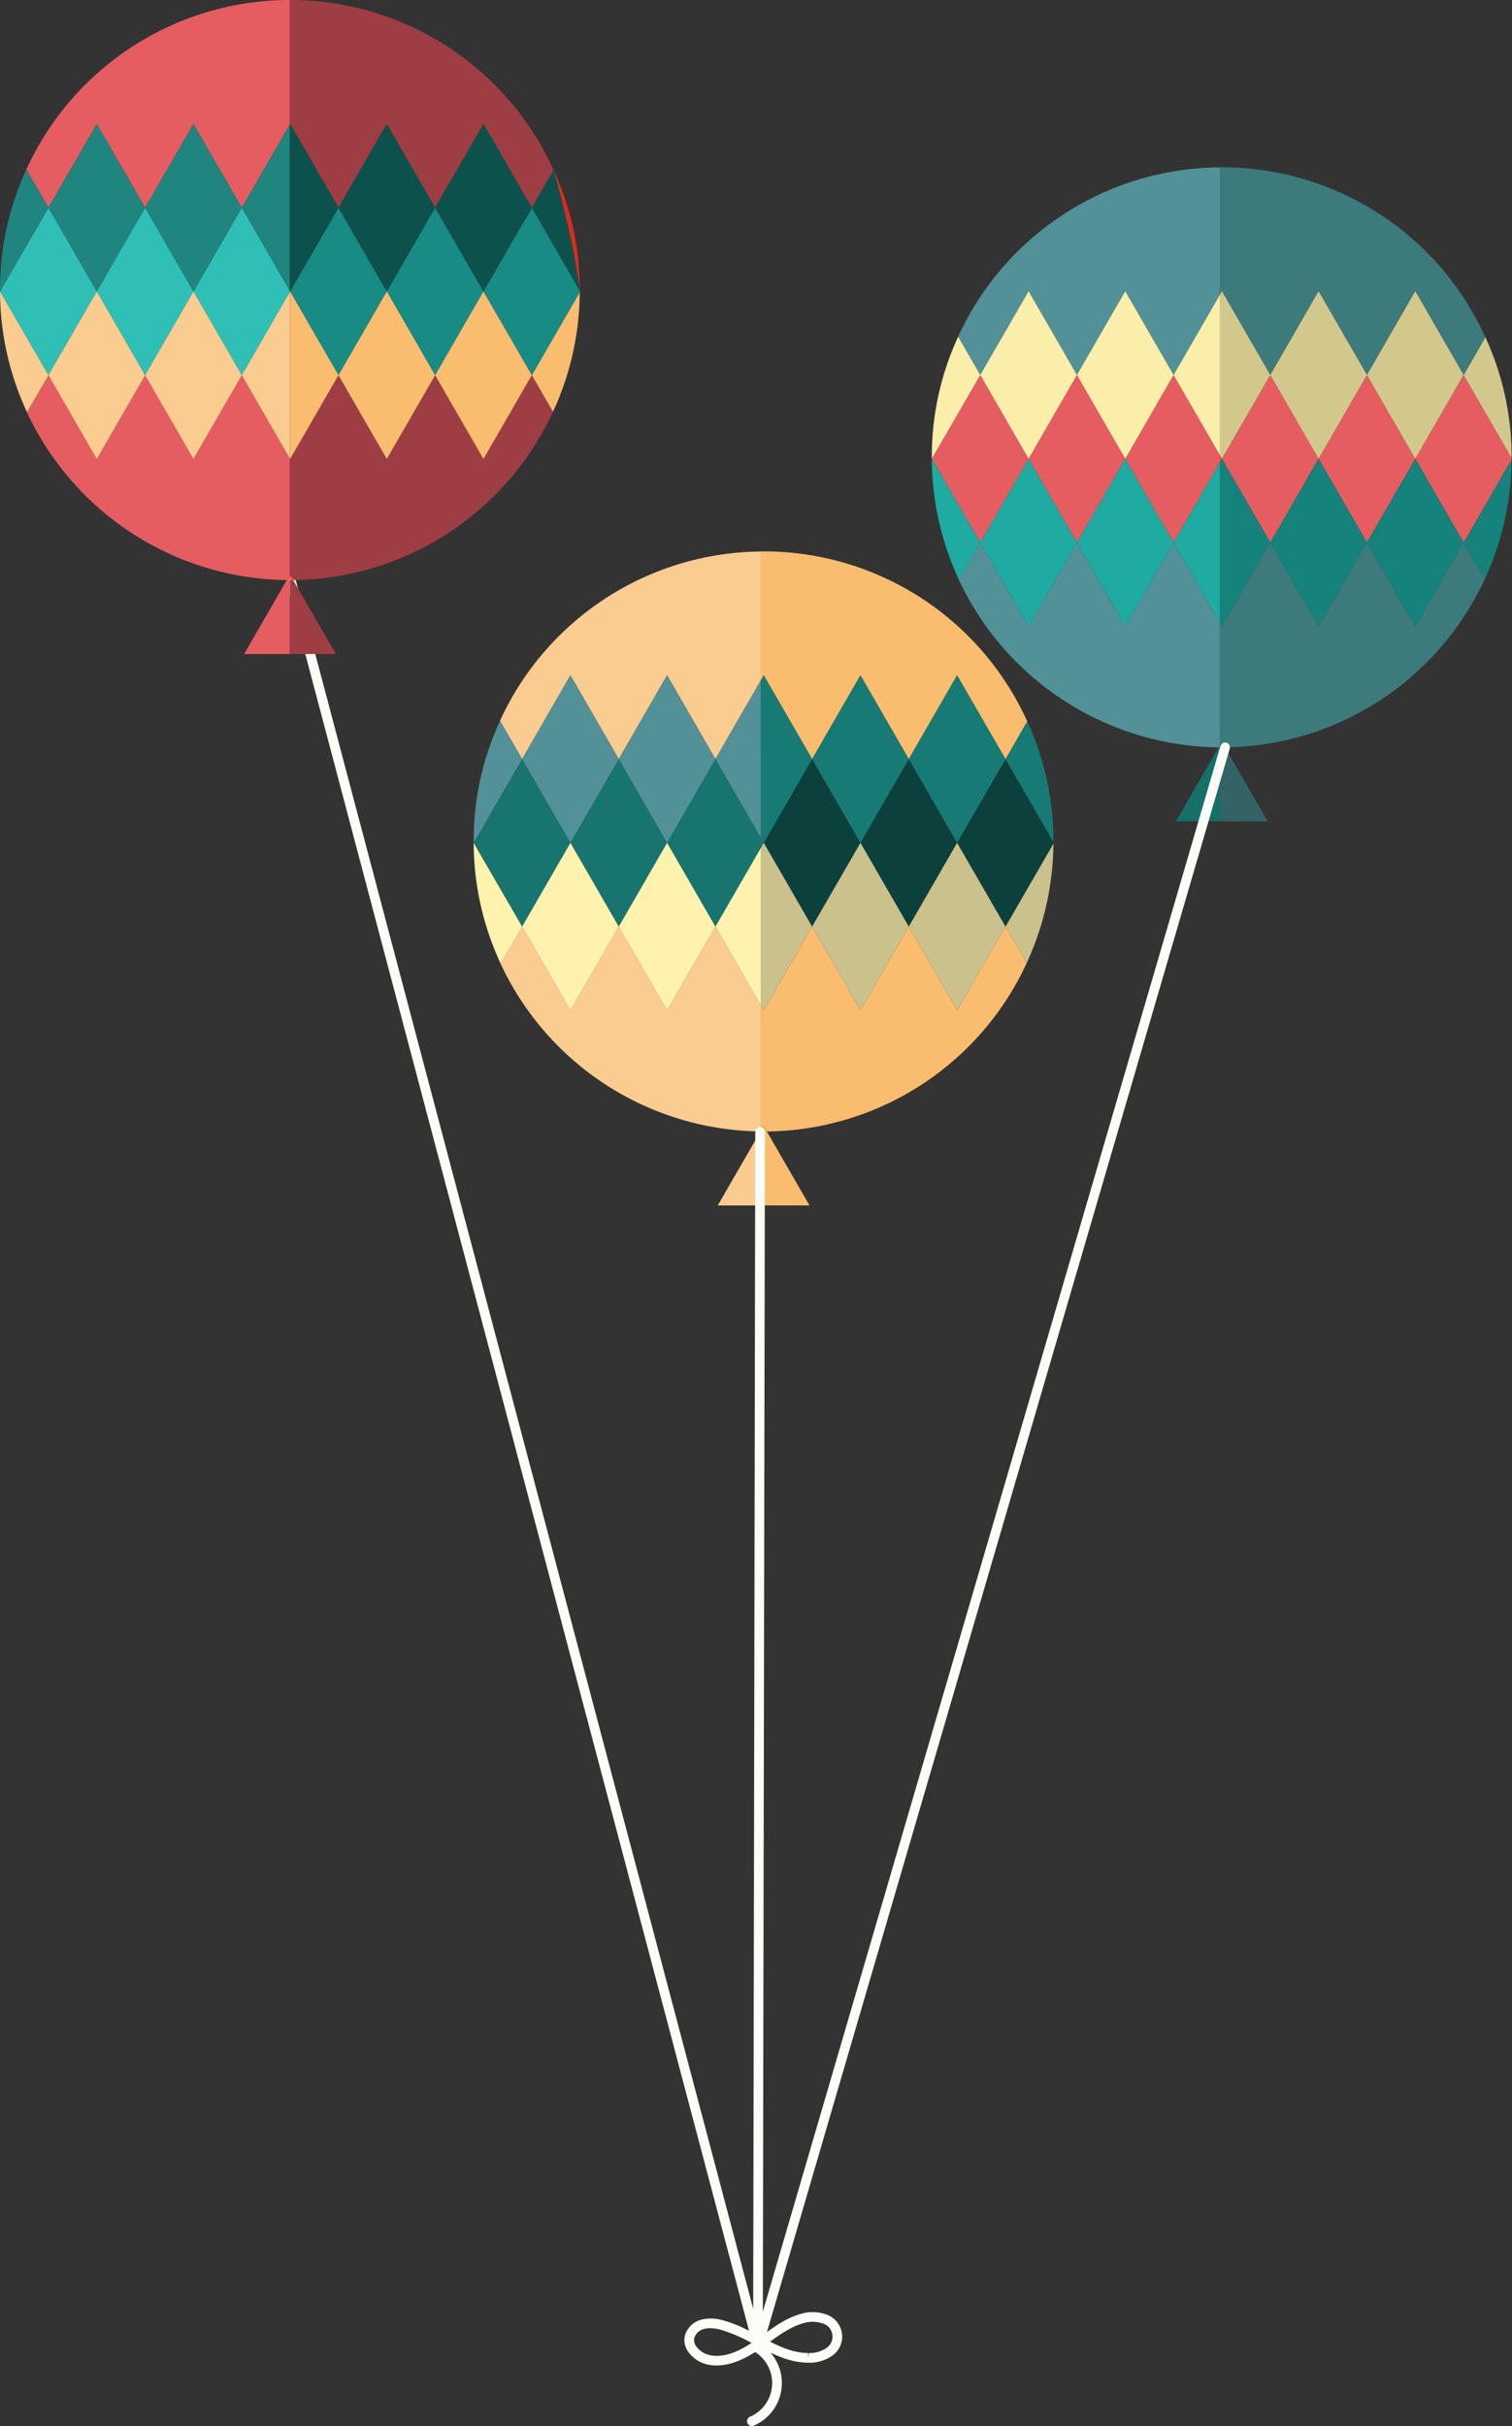 <?xml version="1.0" encoding="UTF-8"?> <svg xmlns="http://www.w3.org/2000/svg" xmlns:xlink="http://www.w3.org/1999/xlink" id="Group_274" data-name="Group 274" width="622.129" height="997.66" viewBox="0 0 622.129 997.66"><rect x="0" y="0" width="622.129" height="997.66" fill="#333333" stroke="none"/><defs><clipPath id="clip-path"><rect id="Rectangle_262" data-name="Rectangle 262" width="622.129" height="997.66" fill="none"></rect></clipPath></defs><g id="Group_273" data-name="Group 273" clip-path="url(#clip-path)"><path id="Path_1202" data-name="Path 1202" d="M212.114,765.632a1.987,1.987,0,0,1-1.921-1.478L18.161,38.948A1.987,1.987,0,0,1,22,37.932l192.031,725.2a1.987,1.987,0,0,1-1.413,2.429,1.942,1.942,0,0,1-.508.065" transform="translate(99.758 200.941)" fill="#fefcf7"></path><path id="Path_1203" data-name="Path 1203" d="M77.5,47.937v-.886l-.515.886H77.5Z" transform="translate(424.421 259.399)" fill="#24746f"></path><path id="Path_1204" data-name="Path 1204" d="M77.064,48.226v.886H79.18l-1.316-2.273Z" transform="translate(424.857 258.224)" fill="#24746f"></path><path id="Path_1205" data-name="Path 1205" d="M77.064,31.706l.86-1.485-.86-1.485Z" transform="translate(424.857 158.424)" fill="#f54535"></path><path id="Path_1206" data-name="Path 1206" d="M167.985,67.216,148.953,34.253,129.062,68.7,109.178,34.253,89.287,68.7,69.416,34.279,60.571,49.448v.085a119.483,119.483,0,0,0,106.9,68.96l.515-.886Z" transform="translate(333.932 188.839)" fill="#519197"></path><path id="Path_1207" data-name="Path 1207" d="M58.912,41.5,67.464,26.69l-8.6,14.837,16.686,28.8Z" transform="translate(324.535 147.145)" fill="#15706a"></path><path id="Path_1208" data-name="Path 1208" d="M89.509,61.5,109.4,95.946,129.284,61.5l19.891,34.448,19.031-32.963V10.566A119.214,119.214,0,0,0,60.532,80.191l9.086,15.755Z" transform="translate(333.717 58.251)" fill="#519197"></path><path id="Path_1209" data-name="Path 1209" d="M91.906,47.188h-.059L74.289,77.6H92.362V47.188Z" transform="translate(409.558 260.149)" fill="#15706a"></path><path id="Path_1210" data-name="Path 1210" d="M98.649,58.1,78.778,23.68l-11.352,19.6L58.874,58.1,75.515,86.922l3.25,5.608Z" transform="translate(324.575 130.55)" fill="#e65d61"></path><path id="Path_1211" data-name="Path 1211" d="M84.871,23.675,64.98,58.123,84.871,92.57l19.891-34.448Z" transform="translate(358.241 130.523)" fill="#e65d61"></path><path id="Path_1212" data-name="Path 1212" d="M110.01,56.638,90.978,23.675,71.088,58.123,90.978,92.57,110.01,59.608Z" transform="translate(391.911 130.523)" fill="#e65d61"></path><path id="Path_1213" data-name="Path 1213" d="M61.947,52.866,81.818,87.281,101.7,52.834,81.818,18.386,61.927,52.834Z" transform="translate(341.409 101.364)" fill="#fbeeaa"></path><path id="Path_1214" data-name="Path 1214" d="M78.8,37.011h0L69.711,21.256A117.342,117.342,0,0,0,58.867,70.619v.866l8.591-14.837Z" transform="translate(324.538 117.186)" fill="#fbeeaa"></path><path id="Path_1215" data-name="Path 1215" d="M71.525,23.675,60.186,43.312l11.359-19.6Z" transform="translate(331.81 130.523)" fill="#fbeeaa"></path><path id="Path_1216" data-name="Path 1216" d="M61.947,23.708l-.02-.033Z" transform="translate(341.408 130.522)" fill="#fbeeaa"></path><path id="Path_1217" data-name="Path 1217" d="M107.81,52.834,87.919,18.386,68.035,52.834,87.919,87.281Z" transform="translate(375.079 101.364)" fill="#fbeeaa"></path><path id="Path_1218" data-name="Path 1218" d="M93.173,18.614,74.142,51.577,93.173,84.539Z" transform="translate(408.747 102.621)" fill="#fbeeaa"></path><path id="Path_1219" data-name="Path 1219" d="M61.928,63.4l.013.026-.007.007L81.812,97.853,101.7,63.412,81.812,28.965Z" transform="translate(341.413 159.684)" fill="#1faaa2"></path><path id="Path_1220" data-name="Path 1220" d="M78.8,63.39l-3.243-5.621-16.686-28.8a118.407,118.407,0,0,0,11.1,49.617L78.81,63.416Z" transform="translate(324.538 159.703)" fill="#1faaa2"></path><path id="Path_1221" data-name="Path 1221" d="M61.429,33.39l3.243,5.621L64.679,39Z" transform="translate(338.662 184.082)" fill="#1faaa2"></path><rect id="Rectangle_256" data-name="Rectangle 256" width="0.012" height="0.026" transform="translate(403.33 223.101) rotate(-63.435)" fill="#1faaa2"></rect><path id="Path_1222" data-name="Path 1222" d="M68.034,63.412,87.925,97.859,107.81,63.412,87.925,28.964Z" transform="translate(375.078 159.681)" fill="#1faaa2"></path><path id="Path_1223" data-name="Path 1223" d="M74.142,62.155,93.173,95.117V29.192Z" transform="translate(408.748 160.938)" fill="#1faaa2"></path><path id="Path_1224" data-name="Path 1224" d="M167.491,31.627l9.874,17.1L157.48,83.178,137.589,48.73,117.7,83.178,97.814,48.73,77.923,83.178l-.86-1.485v50.392l.808-1.387,1.309,2.28h.033A119.117,119.117,0,0,0,186.085,63.749L177.41,48.743Z" transform="translate(424.854 174.362)" fill="#3c7a7c"></path><path id="Path_1225" data-name="Path 1225" d="M77.923,61.526,97.807,95.973,117.7,61.526l19.891,34.448,19.884-34.448,19.891,34.448L159.3,127.256l18.106-31.25,8.929-15.527A119.006,119.006,0,0,0,77.91,10.561c-.287,0-.56.033-.847.033V63.011Z" transform="translate(424.854 58.224)" fill="#3c7a7c"></path><path id="Path_1226" data-name="Path 1226" d="M77.064,77.6H96.739L79.18,47.188H77.064Z" transform="translate(424.857 260.149)" fill="#336365"></path><path id="Path_1227" data-name="Path 1227" d="M97.08,23.675,77.2,58.123,97.08,92.57l19.891-34.448Z" transform="translate(425.586 130.523)" fill="#e65d61"></path><path id="Path_1228" data-name="Path 1228" d="M123.058,58.148l.02-.033L103.187,23.675,83.3,58.122,103.187,92.57l19.871-34.415Z" transform="translate(459.253 130.521)" fill="#e65d61"></path><path id="Path_1229" data-name="Path 1229" d="M95.493,28.914v.606l.176-.261Z" transform="translate(526.461 159.408)" fill="#c91e0f"></path><path id="Path_1230" data-name="Path 1230" d="M109.34,23.68,91.24,54.93,89.41,58.1,99.42,75.44l9.919,17.116,19.689-34.089v-.7Z" transform="translate(492.923 130.551)" fill="#e65d61"></path><rect id="Rectangle_257" data-name="Rectangle 257" width="0.038" height="0.007" transform="translate(582.302 188.653)" fill="#c91e0f"></rect><path id="Path_1231" data-name="Path 1231" d="M77.923,87.281,97.807,52.834,77.923,18.386l-.86,1.485V85.8Z" transform="translate(424.855 101.364)" fill="#d3c88c"></path><path id="Path_1232" data-name="Path 1232" d="M120.024,52.834,100.133,18.386,80.249,52.834l19.884,34.448Z" transform="translate(442.419 101.364)" fill="#d3c88c"></path><path id="Path_1233" data-name="Path 1233" d="M106.247,18.386,86.356,52.834,106.24,87.275l1.837-3.159,18.061-31.282Z" transform="translate(476.085 101.364)" fill="#d3c88c"></path><path id="Path_1234" data-name="Path 1234" d="M89.415,31.643l1.83-3.165-1.837,3.159Z" transform="translate(492.916 157.002)" fill="#d3c88c"></path><path id="Path_1235" data-name="Path 1235" d="M112.159,70.907v-.254A117.257,117.257,0,0,0,101.4,21.3L92.47,36.824Z" transform="translate(509.794 117.412)" fill="#d3c88c"></path><path id="Path_1236" data-name="Path 1236" d="M101.145,78.117a118.882,118.882,0,0,0,11.014-49.1L92.47,63.11Z" transform="translate(509.794 159.995)" fill="#16827c"></path><path id="Path_1237" data-name="Path 1237" d="M77.064,30.449V96.374l.86,1.485L97.808,63.412,77.923,28.964Z" transform="translate(424.857 159.681)" fill="#16827c"></path><path id="Path_1238" data-name="Path 1238" d="M80.249,63.412,100.14,97.859l19.884-34.448L100.14,28.964Z" transform="translate(442.417 159.681)" fill="#16827c"></path><path id="Path_1239" data-name="Path 1239" d="M86.356,63.384l19.891,34.448,19.884-34.448-9.874-17.1-10.03-17.312Z" transform="translate(476.087 159.709)" fill="#16827c"></path><path id="Path_1240" data-name="Path 1240" d="M99.437,46.308,89.427,28.964l-.02.033Z" transform="translate(492.908 159.681)" fill="#16827c"></path><path id="Path_1241" data-name="Path 1241" d="M48.063,57.119,49.281,55l-1.218-2.11Z" transform="translate(264.978 291.598)" fill="#24746f"></path><path id="Path_1242" data-name="Path 1242" d="M49.282,85.779l19.891,34.448L89.057,85.779l19.891,34.448,19.884-34.448,19.891,34.448-18.061,31.282,18.106-31.25,8.929-15.527A119.006,119.006,0,0,0,49.269,34.814c-.4,0-.8.039-1.2.046V87.889Z" transform="translate(264.98 191.932)" fill="#fabd6f"></path><path id="Path_1243" data-name="Path 1243" d="M138.817,55.871l9.906,17.162-19.884,34.448L108.948,73.033,89.057,107.481,69.173,73.033,49.282,107.481l-1.218-2.11v51.649L49.23,155l1.316,2.28h.026A119.117,119.117,0,0,0,157.445,88.052l-8.675-15.006Z" transform="translate(264.98 308.021)" fill="#fabd6f"></path><path id="Path_1244" data-name="Path 1244" d="M68.141,47.928,48.251,82.375l19.891,34.448L88.032,82.375Z" transform="translate(266.009 264.228)" fill="#0c403d"></path><path id="Path_1245" data-name="Path 1245" d="M94.114,82.4l.02-.033L74.243,47.927,54.358,82.375l19.884,34.448L94.121,82.408Z" transform="translate(299.681 264.227)" fill="#0c403d"></path><path id="Path_1246" data-name="Path 1246" d="M66.549,53.167v.606l.176-.261Z" transform="translate(366.889 293.114)" fill="#0c403d"></path><path id="Path_1247" data-name="Path 1247" d="M80.4,47.933,62.3,79.182l-1.83,3.165,9.978,17.286L80.4,116.808l19.689-34.089v-.7Z" transform="translate(333.351 264.256)" fill="#0c403d"></path><rect id="Rectangle_258" data-name="Rectangle 258" width="0.037" height="0.008" transform="translate(393.79 346.625) rotate(-44.782)" fill="#0c403d"></rect><path id="Path_1248" data-name="Path 1248" d="M49.282,111.534,69.173,77.086,49.282,42.639l-1.218,2.117v64.668Z" transform="translate(264.98 235.07)" fill="#187a74"></path><path id="Path_1249" data-name="Path 1249" d="M91.08,77.086,71.189,42.639,51.3,77.086l19.884,34.448Z" transform="translate(282.847 235.07)" fill="#187a74"></path><path id="Path_1250" data-name="Path 1250" d="M77.3,42.639,57.411,77.086,77.3,111.527l1.83-3.159L97.193,77.086Z" transform="translate(316.513 235.07)" fill="#187a74"></path><path id="Path_1251" data-name="Path 1251" d="M60.465,55.9l1.83-3.165-1.83,3.159Z" transform="translate(333.35 290.708)" fill="#187a74"></path><path id="Path_1252" data-name="Path 1252" d="M83.215,95.166v-.261a117.257,117.257,0,0,0-10.76-49.356L63.526,61.076Z" transform="translate(350.224 251.115)" fill="#187a74"></path><path id="Path_1253" data-name="Path 1253" d="M72.2,102.37a118.984,118.984,0,0,0,11.014-49.1L63.525,87.363Z" transform="translate(350.218 293.703)" fill="#cbc18c"></path><path id="Path_1254" data-name="Path 1254" d="M48.063,55.333V120l1.218,2.11L69.172,87.664,49.281,53.216Z" transform="translate(264.978 293.384)" fill="#cbc18c"></path><path id="Path_1255" data-name="Path 1255" d="M51.3,87.664,71.2,122.112,91.08,87.664,71.2,53.217Z" transform="translate(282.845 293.387)" fill="#cbc18c"></path><path id="Path_1256" data-name="Path 1256" d="M57.412,87.637,77.3,122.084,97.187,87.637,87.281,70.475l-10-17.253Z" transform="translate(316.515 293.415)" fill="#cbc18c"></path><path id="Path_1257" data-name="Path 1257" d="M70.46,70.5,60.482,53.217l-.02.033Z" transform="translate(333.335 293.387)" fill="#cbc18c"></path><path id="Path_1258" data-name="Path 1258" d="M48.063,101.856H68.1L50.545,71.44H48.063Z" transform="translate(264.978 393.854)" fill="#fabd6f"></path><path id="Path_1259" data-name="Path 1259" d="M60.564,85.74l19.891,34.448L100.339,85.74l19.891,34.448L138.9,87.85V34.821A119.211,119.211,0,0,0,31.587,104.433l9.086,15.755Z" transform="translate(174.141 191.971)" fill="#facc90"></path><path id="Path_1260" data-name="Path 1260" d="M29.968,65.753l8.552-14.811-8.6,14.837,16.634,28.7Z" transform="translate(164.963 280.85)" fill="#f3b40f"></path><path id="Path_1261" data-name="Path 1261" d="M138.676,90.842,120.009,58.505,100.118,92.953,80.234,58.505,60.343,92.953,40.465,58.531,31.627,73.7v.091a119.5,119.5,0,0,0,106.9,68.96l.15-.261Z" transform="translate(174.362 322.542)" fill="#facc90"></path><path id="Path_1262" data-name="Path 1262" d="M69.7,82.348,49.833,47.933l-11.352,19.6L29.929,82.348l16.589,28.729,3.3,5.712Z" transform="translate(165.003 264.256)" fill="#17746e"></path><path id="Path_1263" data-name="Path 1263" d="M55.927,47.928,36.036,82.375l19.891,34.448L75.811,82.375Z" transform="translate(198.67 264.228)" fill="#17746e"></path><path id="Path_1264" data-name="Path 1264" d="M80.7,80.259,62.034,47.928,42.144,82.369l19.891,34.448L80.7,84.486Z" transform="translate(232.34 264.231)" fill="#17746e"></path><path id="Path_1265" data-name="Path 1265" d="M33,77.119l19.871,34.415L72.758,77.086,52.874,42.639,32.983,77.086Z" transform="translate(181.837 235.07)" fill="#519197"></path><path id="Path_1266" data-name="Path 1266" d="M49.853,61.264h0L40.767,45.509A117.342,117.342,0,0,0,29.923,94.872v.866L38.514,80.9Z" transform="translate(164.968 250.894)" fill="#519197"></path><path id="Path_1267" data-name="Path 1267" d="M42.581,47.928,31.242,67.565,42.6,47.96Z" transform="translate(172.238 264.228)" fill="#22aea6"></path><path id="Path_1268" data-name="Path 1268" d="M33,47.961l-.02-.033Z" transform="translate(181.838 264.231)" fill="#22aea6"></path><path id="Path_1269" data-name="Path 1269" d="M78.866,77.086,58.975,42.639,39.09,77.086l19.884,34.448Z" transform="translate(215.507 235.07)" fill="#519197"></path><path id="Path_1270" data-name="Path 1270" d="M63.864,42.963,45.2,75.3l18.666,32.331Z" transform="translate(249.177 236.859)" fill="#519197"></path><path id="Path_1271" data-name="Path 1271" d="M32.984,87.657l.013.026-.007.007,19.878,34.422L72.753,87.664,52.868,53.216Z" transform="translate(181.842 293.384)" fill="#fff2af"></path><path id="Path_1272" data-name="Path 1272" d="M49.853,87.643l-3.3-5.718-16.628-28.7a118.385,118.385,0,0,0,11.1,49.617l8.838-15.169Z" transform="translate(164.968 293.411)" fill="#fff2af"></path><path id="Path_1273" data-name="Path 1273" d="M32.476,57.628l3.3,5.719.007-.013Z" transform="translate(179.043 317.706)" fill="#fff2af"></path><rect id="Rectangle_259" data-name="Rectangle 259" width="0.009" height="0.029" transform="translate(214.815 381.051) rotate(-45.109)" fill="#fff2af"></rect><path id="Path_1274" data-name="Path 1274" d="M39.09,87.664l19.884,34.448L78.865,87.664,58.974,53.217Z" transform="translate(215.507 293.387)" fill="#fff2af"></path><path id="Path_1275" data-name="Path 1275" d="M45.2,85.872,63.864,118.21V53.542Z" transform="translate(249.175 295.179)" fill="#fff2af"></path><path id="Path_1276" data-name="Path 1276" d="M62.962,71.44H62.91L45.344,101.856H63.053V71.44Z" transform="translate(249.986 393.855)" fill="#facc90"></path><path id="Path_1277" data-name="Path 1277" d="M48.19,71.661V71.4l-.15.26h.15Z" transform="translate(264.851 393.635)" fill="#f3bc2b"></path><path id="Path_1278" data-name="Path 1278" d="M48.063,73.109v.261h2.481l-1.316-2.28Z" transform="translate(264.978 391.927)" fill="#f3bc2b"></path><path id="Path_1279" data-name="Path 1279" d="M18.313,36.348v2.208h1.355l-1.316-2.28Z" transform="translate(100.964 199.994)" fill="#ff5547"></path><path id="Path_1280" data-name="Path 1280" d="M19.389,38.5V36.287L18.118,38.5h1.27Z" transform="translate(99.889 200.053)" fill="#ff5547"></path><path id="Path_1281" data-name="Path 1281" d="M18.313,18.709l.1-.169-.1-.163Z" transform="translate(100.964 101.314)" fill="#36aea7"></path><path id="Path_1282" data-name="Path 1282" d="M.045,30.994,8.636,16.119,0,31.02,16.621,59.7Z" transform="translate(-0.002 88.862)" fill="#f74334"></path><path id="Path_1283" data-name="Path 1283" d="M30.642,50.953,50.526,85.4,70.417,50.953,90.308,85.4,110.1,51.122V0A119.216,119.216,0,0,0,1.665,69.652L10.751,85.4Z" transform="translate(9.179 0.006)" fill="#e65d61"></path><path id="Path_1284" data-name="Path 1284" d="M109.874,57.97,90.081,23.692,70.19,58.14,50.306,23.692,30.415,58.14,10.543,23.712,1.705,38.887v.085a119.469,119.469,0,0,0,106.9,68.96l1.27-2.208Z" transform="translate(9.4 130.616)" fill="#e65d61"></path><path id="Path_1285" data-name="Path 1285" d="M33.039,36.626h-.052L15.422,67.042H34.257V36.626Z" transform="translate(85.02 201.922)" fill="#e65d61"></path><path id="Path_1286" data-name="Path 1286" d="M39.782,47.534,19.911,13.119,8.591,32.658.007,47.534l16.576,28.71L19.9,81.968Z" transform="translate(0.038 72.323)" fill="#2fbfb6"></path><path id="Path_1287" data-name="Path 1287" d="M26,13.113,6.114,47.561,26,82.009,45.89,47.561Z" transform="translate(33.709 72.296)" fill="#2fbfb6"></path><path id="Path_1288" data-name="Path 1288" d="M51.9,47.392,32.111,13.114,12.221,47.561,32.111,82.009,51.9,47.724Z" transform="translate(67.373 72.298)" fill="#2fbfb6"></path><path id="Path_1289" data-name="Path 1289" d="M3.08,42.3,22.951,76.72,42.836,42.272,22.951,7.825,3.06,42.272Z" transform="translate(16.871 43.138)" fill="#20857e"></path><path id="Path_1290" data-name="Path 1290" d="M19.93,26.444h0L10.844,10.7A117.335,117.335,0,0,0,0,60.051v.873L8.63,46.015Z" transform="translate(0 58.962)" fill="#20857e"></path><path id="Path_1291" data-name="Path 1291" d="M12.625,13.113,1.325,32.685l11.32-19.539Z" transform="translate(7.306 72.296)" fill="#20857e"></path><path id="Path_1292" data-name="Path 1292" d="M3.08,13.147l-.02-.033Z" transform="translate(16.87 72.298)" fill="#20857e"></path><path id="Path_1293" data-name="Path 1293" d="M48.943,42.272,29.052,7.825,9.168,42.272,29.052,76.72Z" transform="translate(50.542 43.137)" fill="#20857e"></path><path id="Path_1294" data-name="Path 1294" d="M35.068,7.85,15.275,42.128,35.068,76.413Z" transform="translate(84.209 43.278)" fill="#20857e"></path><path id="Path_1295" data-name="Path 1295" d="M3.061,52.838l.013.026-.007.006L22.946,87.292,42.83,52.851,22.946,18.4Z" transform="translate(16.876 101.457)" fill="#facc90"></path><path id="Path_1296" data-name="Path 1296" d="M19.93,52.822l-3.309-5.731L0,18.407a118.333,118.333,0,0,0,11.1,49.61l8.838-15.162Z" transform="translate(0 101.479)" fill="#facc90"></path><path id="Path_1297" data-name="Path 1297" d="M2.552,22.811,5.86,28.549l.007-.013Z" transform="translate(14.068 125.758)" fill="#fbbe1c"></path><rect id="Rectangle_260" data-name="Rectangle 260" width="0.012" height="0.026" transform="translate(19.926 154.312) rotate(-63.593)" fill="#fbbe1c"></rect><path id="Path_1298" data-name="Path 1298" d="M9.167,52.85,29.058,87.3,48.943,52.85,29.058,18.4Z" transform="translate(50.541 101.454)" fill="#facc90"></path><path id="Path_1299" data-name="Path 1299" d="M15.275,52.707,35.068,86.985V18.429Z" transform="translate(84.211 101.598)" fill="#facc90"></path><path id="Path_1300" data-name="Path 1300" d="M107.913,21.048l9.939,17.221L97.968,72.716,78.077,38.269,58.193,72.716,38.3,38.269,18.411,72.716l-.1-.169v47.76l.046-.072,1.316,2.273H19.7A119.092,119.092,0,0,0,126.573,53.288L117.9,38.282Z" transform="translate(100.961 116.039)" fill="#9e3d44"></path><path id="Path_1301" data-name="Path 1301" d="M18.411,50.964,38.3,85.411,58.186,50.964,78.077,85.411,97.961,50.964l19.891,34.448-17.9,31.022L117.9,85.444l8.929-15.527A119.017,119.017,0,0,0,18.4,0l-.085.013V51.133Z" transform="translate(100.961 -0.006)" fill="#9e3d44"></path><path id="Path_1302" data-name="Path 1302" d="M34.975,10.735c4.1,15.117,8.441,31.836,10.753,49.356A117.373,117.373,0,0,0,34.975,10.735" transform="translate(192.82 59.183)" fill="#dc2b1d"></path><path id="Path_1303" data-name="Path 1303" d="M18.313,67.042H37.227L19.668,36.626H18.313Z" transform="translate(100.964 201.921)" fill="#9e3d44"></path><path id="Path_1304" data-name="Path 1304" d="M38.219,13.113,18.328,47.561,38.219,82.009,58.11,47.561Z" transform="translate(101.043 72.296)" fill="#178b84"></path><path id="Path_1305" data-name="Path 1305" d="M64.191,47.587l.02-.032L44.327,13.113,24.436,47.561,44.327,82.009,64.2,47.593Z" transform="translate(134.715 72.294)" fill="#178b84"></path><path id="Path_1306" data-name="Path 1306" d="M36.626,18.353v.606l.176-.26Z" transform="translate(201.923 101.181)" fill="#178b84"></path><path id="Path_1307" data-name="Path 1307" d="M50.473,13.119,32.523,44.1l-1.98,3.432,9.945,17.227,9.985,17.234L70.162,47.9v-.7Z" transform="translate(168.385 72.324)" fill="#178b84"></path><rect id="Rectangle_261" data-name="Rectangle 261" width="0.037" height="0.008" transform="translate(198.902 119.878) rotate(-44.782)" fill="#178b84"></rect><path id="Path_1308" data-name="Path 1308" d="M18.411,76.72,38.3,42.272,18.411,7.825l-.1.169V76.55Z" transform="translate(100.963 43.137)" fill="#0d514d"></path><path id="Path_1309" data-name="Path 1309" d="M61.157,42.272,41.267,7.825,21.382,42.272,41.267,76.72Z" transform="translate(117.881 43.137)" fill="#0d514d"></path><path id="Path_1310" data-name="Path 1310" d="M47.38,7.824,27.489,42.272,47.373,76.713l1.993-3.426,17.9-31.015Z" transform="translate(151.548 43.137)" fill="#0d514d"></path><path id="Path_1311" data-name="Path 1311" d="M30.548,21.308l1.986-3.432L30.542,21.3Z" transform="translate(168.379 98.549)" fill="#0d514d"></path><path id="Path_1312" data-name="Path 1312" d="M53.292,60.352v-.261c-2.319-17.52-6.656-34.239-10.753-49.356L33.6,26.262Z" transform="translate(185.256 59.183)" fill="#0d514d"></path><path id="Path_1313" data-name="Path 1313" d="M42.278,67.556a118.881,118.881,0,0,0,11.014-49.1L33.6,52.549Z" transform="translate(185.256 101.771)" fill="#fabd6f"></path><path id="Path_1314" data-name="Path 1314" d="M18.313,18.571V87.134l.1.163L38.3,52.85,18.411,18.4Z" transform="translate(100.964 101.452)" fill="#fabd6f"></path><path id="Path_1315" data-name="Path 1315" d="M21.382,52.85,41.273,87.3,61.157,52.85,41.273,18.4Z" transform="translate(117.88 101.454)" fill="#fabd6f"></path><path id="Path_1316" data-name="Path 1316" d="M27.489,52.823,47.38,87.27,67.264,52.823,57.325,35.6,47.36,18.408Z" transform="translate(151.549 101.482)" fill="#fabd6f"></path><path id="Path_1317" data-name="Path 1317" d="M40.505,35.63,30.56,18.4l-.02.026Z" transform="translate(168.369 101.455)" fill="#d09806"></path><path id="Path_1318" data-name="Path 1318" d="M49.567,708.1a2.033,2.033,0,0,1-.554-.078,2,2,0,0,1-1.355-2.468l192.2-657.241a1.988,1.988,0,1,1,3.817,1.114L51.475,706.671a1.987,1.987,0,0,1-1.908,1.433" transform="translate(262.305 258.468)" fill="#fefcf7"></path><path id="Path_1319" data-name="Path 1319" d="M49.566,574.257h-.007a1.982,1.982,0,0,1-1.98-1.993l.879-499.116a1.986,1.986,0,1,1,3.973.006L51.552,572.27a1.982,1.982,0,0,1-1.986,1.986" transform="translate(262.307 392.316)" fill="#fefcf7"></path><path id="Path_1320" data-name="Path 1320" d="M49.182,182.534a1.986,1.986,0,0,1-.788-3.81,15.1,15.1,0,0,0,1.244-27.134,1.986,1.986,0,0,1,1.9-3.491,19.065,19.065,0,0,1-1.563,34.272,1.988,1.988,0,0,1-.788.163" transform="translate(260.189 815.125)" fill="#fefcf7"></path><path id="Path_1321" data-name="Path 1321" d="M56.512,167.921a18.8,18.8,0,0,1-3.237-.28A13.335,13.335,0,0,1,44.619,162a8.082,8.082,0,0,1-1.094-6.624,9.488,9.488,0,0,1,7.021-6.37,17.107,17.107,0,0,1,8.734.41c5.269,1.4,10.167,3.986,14.9,6.494l.358.189,1.1-.795c4.6-3.322,9.346-6.761,14.98-8.435a16.624,16.624,0,0,1,10.7-.007,9.605,9.605,0,0,1,2.1,17.475,16.129,16.129,0,0,1-8.877,2.442h-.313c-6.917,0-13.143-2.787-19.383-6.031l-.547.384c-6.63,4.566-12.453,6.787-17.794,6.787m21.982-9.776c5.289,2.664,10.3,4.657,15.742,4.657v1.993L94.5,162.8a12.21,12.21,0,0,0,6.715-1.771A5.644,5.644,0,0,0,99.9,150.577a12.87,12.87,0,0,0-8.148.1c-4.794,1.426-8.929,4.338-13.261,7.464M53.822,152.6a9.6,9.6,0,0,0-2.306.267,5.611,5.611,0,0,0-4.162,3.576,4.172,4.172,0,0,0,.632,3.445,9.287,9.287,0,0,0,5.973,3.836c5.093.912,10.375-.788,16.908-5.061a62.122,62.122,0,0,0-12.6-5.4,17.481,17.481,0,0,0-4.442-.664" transform="translate(238.361 804.832)" fill="#fefcf7"></path></g></svg> 